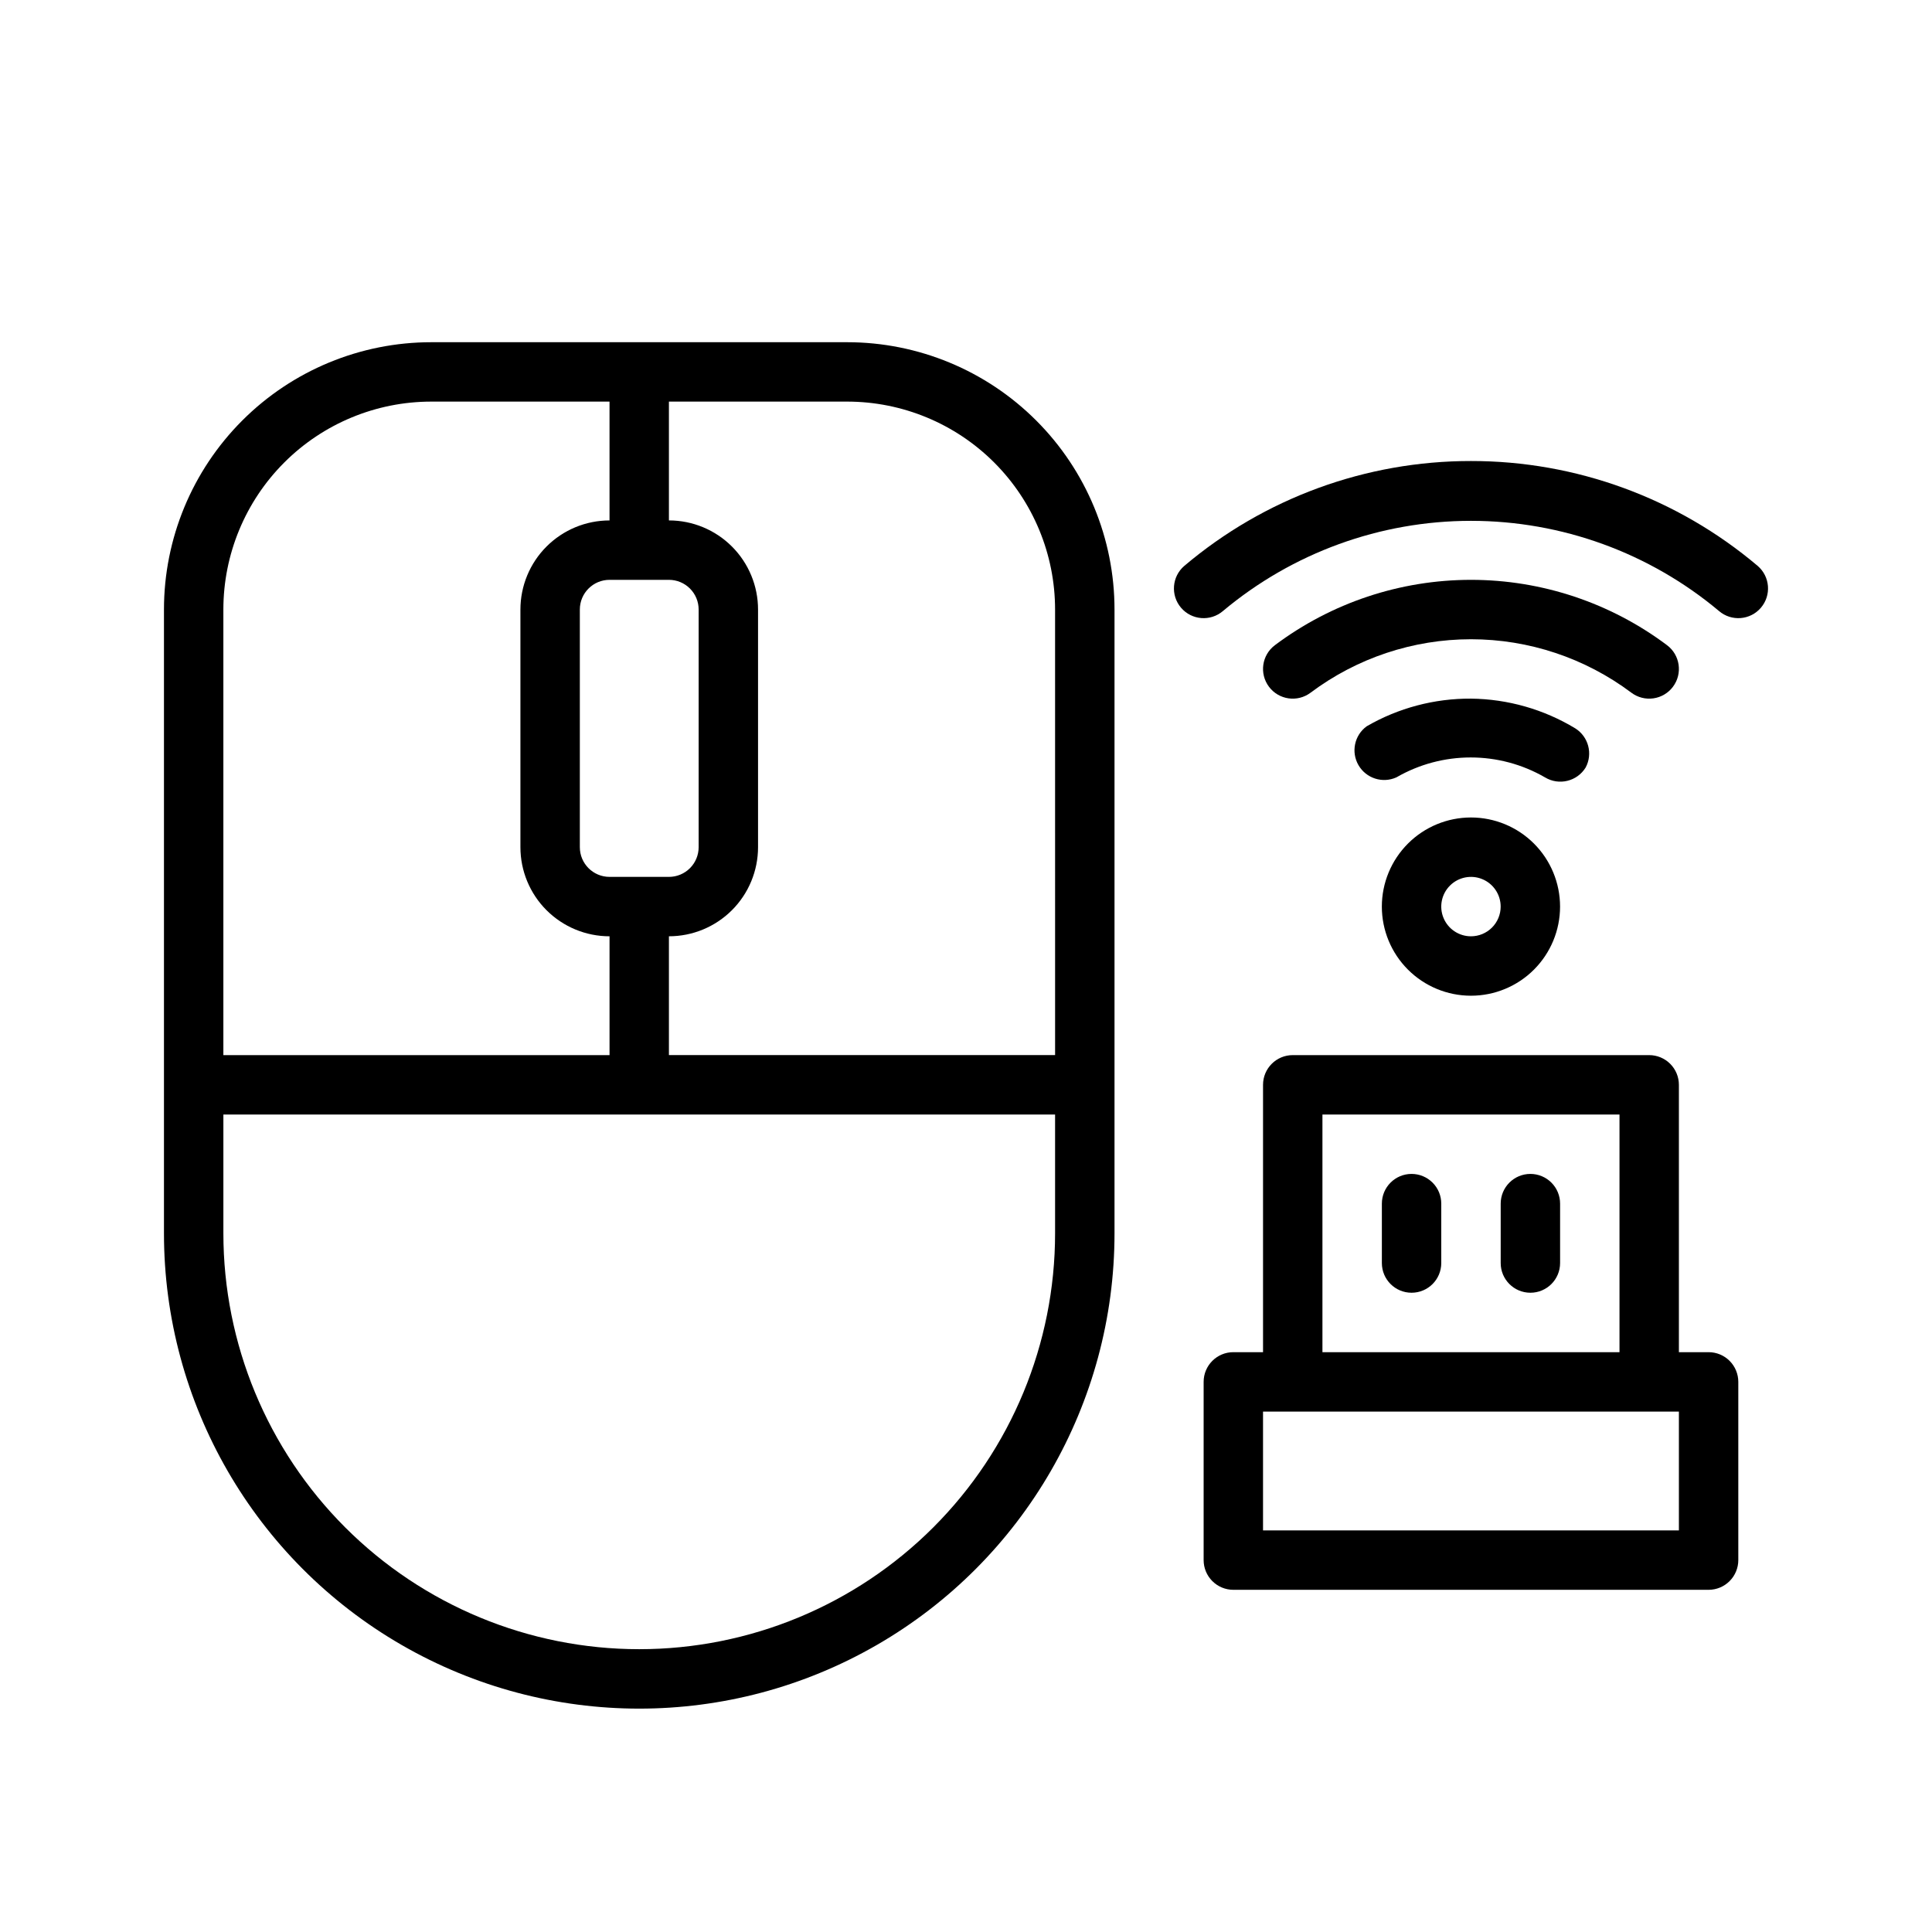 <?xml version="1.0" encoding="UTF-8"?>
<!-- Uploaded to: SVG Repo, www.svgrepo.com, Generator: SVG Repo Mixer Tools -->
<svg fill="#000000" width="800px" height="800px" version="1.1" viewBox="144 144 512 512" xmlns="http://www.w3.org/2000/svg">
 <g>
  <path d="m368.51 234.69h-110.21c-18.789 0-36.809 7.461-50.098 20.75-13.285 13.285-20.75 31.305-20.75 50.098v165.31c0 44.996 24.008 86.578 62.977 109.08s86.984 22.5 125.95 0 62.977-64.082 62.977-109.08v-165.31c0-18.793-7.465-36.812-20.75-50.098-13.289-13.289-31.309-20.75-50.098-20.75zm-110.21 15.742h47.23v31.488h0.004c-6.266 0-12.27 2.488-16.699 6.918-4.43 4.43-6.918 10.434-6.918 16.699v62.977c0 6.262 2.488 12.27 6.918 16.699 4.43 4.426 10.434 6.914 16.699 6.914v31.488h-102.34v-118.08c0-14.617 5.805-28.633 16.137-38.965 10.336-10.336 24.352-16.141 38.965-16.141zm47.23 125.95h0.004c-4.348 0-7.871-3.523-7.871-7.871v-62.977c0-4.348 3.523-7.871 7.871-7.871h15.742c2.09 0 4.09 0.828 5.566 2.305s2.305 3.477 2.305 5.566v62.977c0 2.086-0.828 4.09-2.305 5.566s-3.477 2.305-5.566 2.305zm7.871 204.67h0.004c-29.23 0-57.262-11.609-77.93-32.277-20.668-20.668-32.277-48.703-32.277-77.93v-31.488h220.41v31.488c0 29.227-11.609 57.262-32.277 77.93-20.668 20.668-48.699 32.277-77.93 32.277zm110.21-157.44h-102.34v-31.488c6.266 0 12.27-2.488 16.699-6.914 4.43-4.43 6.918-10.438 6.918-16.699v-62.977c0-6.266-2.488-12.27-6.918-16.699-4.43-4.43-10.434-6.918-16.699-6.918v-31.488h47.234c14.613 0 28.629 5.805 38.965 16.141 10.332 10.332 16.137 24.348 16.137 38.965z"/>
  <path d="m533.82 360.64c-6.266 0-12.273 2.488-16.699 6.918-4.43 4.43-6.918 10.438-6.918 16.699 0 6.266 2.488 12.27 6.918 16.699 4.426 4.43 10.434 6.918 16.699 6.918 6.262 0 12.27-2.488 16.699-6.918 4.426-4.43 6.914-10.434 6.914-16.699 0-6.262-2.488-12.27-6.914-16.699-4.43-4.43-10.438-6.918-16.699-6.918zm0 31.488c-3.184 0-6.055-1.918-7.273-4.859s-0.547-6.324 1.707-8.578c2.25-2.25 5.637-2.926 8.578-1.707 2.941 1.219 4.859 4.09 4.859 7.273 0 2.09-0.828 4.09-2.305 5.566-1.477 1.477-3.481 2.305-5.566 2.305z"/>
  <path d="m596.8 502.34h-7.875v-70.848c0-2.09-0.828-4.09-2.305-5.566-1.477-1.477-3.477-2.309-5.566-2.309h-94.465c-4.348 0-7.871 3.527-7.871 7.875v70.848h-7.871c-4.348 0-7.871 3.523-7.871 7.871v47.23c0 2.09 0.828 4.09 2.305 5.566 1.477 1.477 3.477 2.309 5.566 2.309h125.95c2.086 0 4.09-0.832 5.566-2.309 1.473-1.477 2.305-3.477 2.305-5.566v-47.23c0-2.09-0.832-4.09-2.305-5.566-1.477-1.477-3.481-2.305-5.566-2.305zm-102.34-62.977h78.723v62.977h-78.723zm94.465 110.21h-110.21v-31.488h110.21z"/>
  <path d="m518.08 455.1c-4.348 0-7.871 3.527-7.871 7.875v15.742c0 4.348 3.523 7.871 7.871 7.871s7.871-3.523 7.871-7.871v-15.742c0-2.09-0.828-4.094-2.305-5.566-1.477-1.477-3.477-2.309-5.566-2.309z"/>
  <path d="m549.57 455.1c-4.348 0-7.871 3.527-7.871 7.875v15.742c0 4.348 3.523 7.871 7.871 7.871s7.871-3.523 7.871-7.871v-15.742c0-2.09-0.828-4.094-2.305-5.566-1.477-1.477-3.477-2.309-5.566-2.309z"/>
  <path d="m564.21 347.41c1.961-3.648 0.754-8.191-2.754-10.391-8.34-5.047-17.883-7.766-27.629-7.875-9.699-0.059-19.234 2.469-27.633 7.324-3.266 2.371-4.203 6.832-2.176 10.32 2.031 3.492 6.371 4.879 10.047 3.219 12.18-7.031 27.184-7.031 39.363 0 3.695 2.242 8.512 1.082 10.781-2.598z"/>
  <path d="m587.35 326c2.609-3.477 1.906-8.41-1.574-11.02-14.988-11.242-33.219-17.316-51.953-17.316-18.738 0-36.969 6.074-51.957 17.316-3.477 2.609-4.184 7.543-1.574 11.02 2.609 3.481 7.543 4.184 11.02 1.574 12.266-9.195 27.18-14.168 42.512-14.168 15.328 0 30.242 4.973 42.508 14.168 1.672 1.254 3.769 1.793 5.836 1.496 2.066-0.293 3.934-1.398 5.184-3.07z"/>
  <path d="m609.79 293.96c-21.234-17.965-48.152-27.812-75.965-27.785-27.816-0.027-54.734 9.82-75.965 27.785-3.305 2.828-3.691 7.797-0.867 11.102 2.824 3.305 7.797 3.691 11.098 0.867 18.426-15.441 41.695-23.902 65.734-23.902 24.035 0 47.305 8.461 65.73 23.902 3.305 2.824 8.273 2.438 11.098-0.867 2.828-3.305 2.441-8.273-0.863-11.102z"/>
 </g>
</svg>